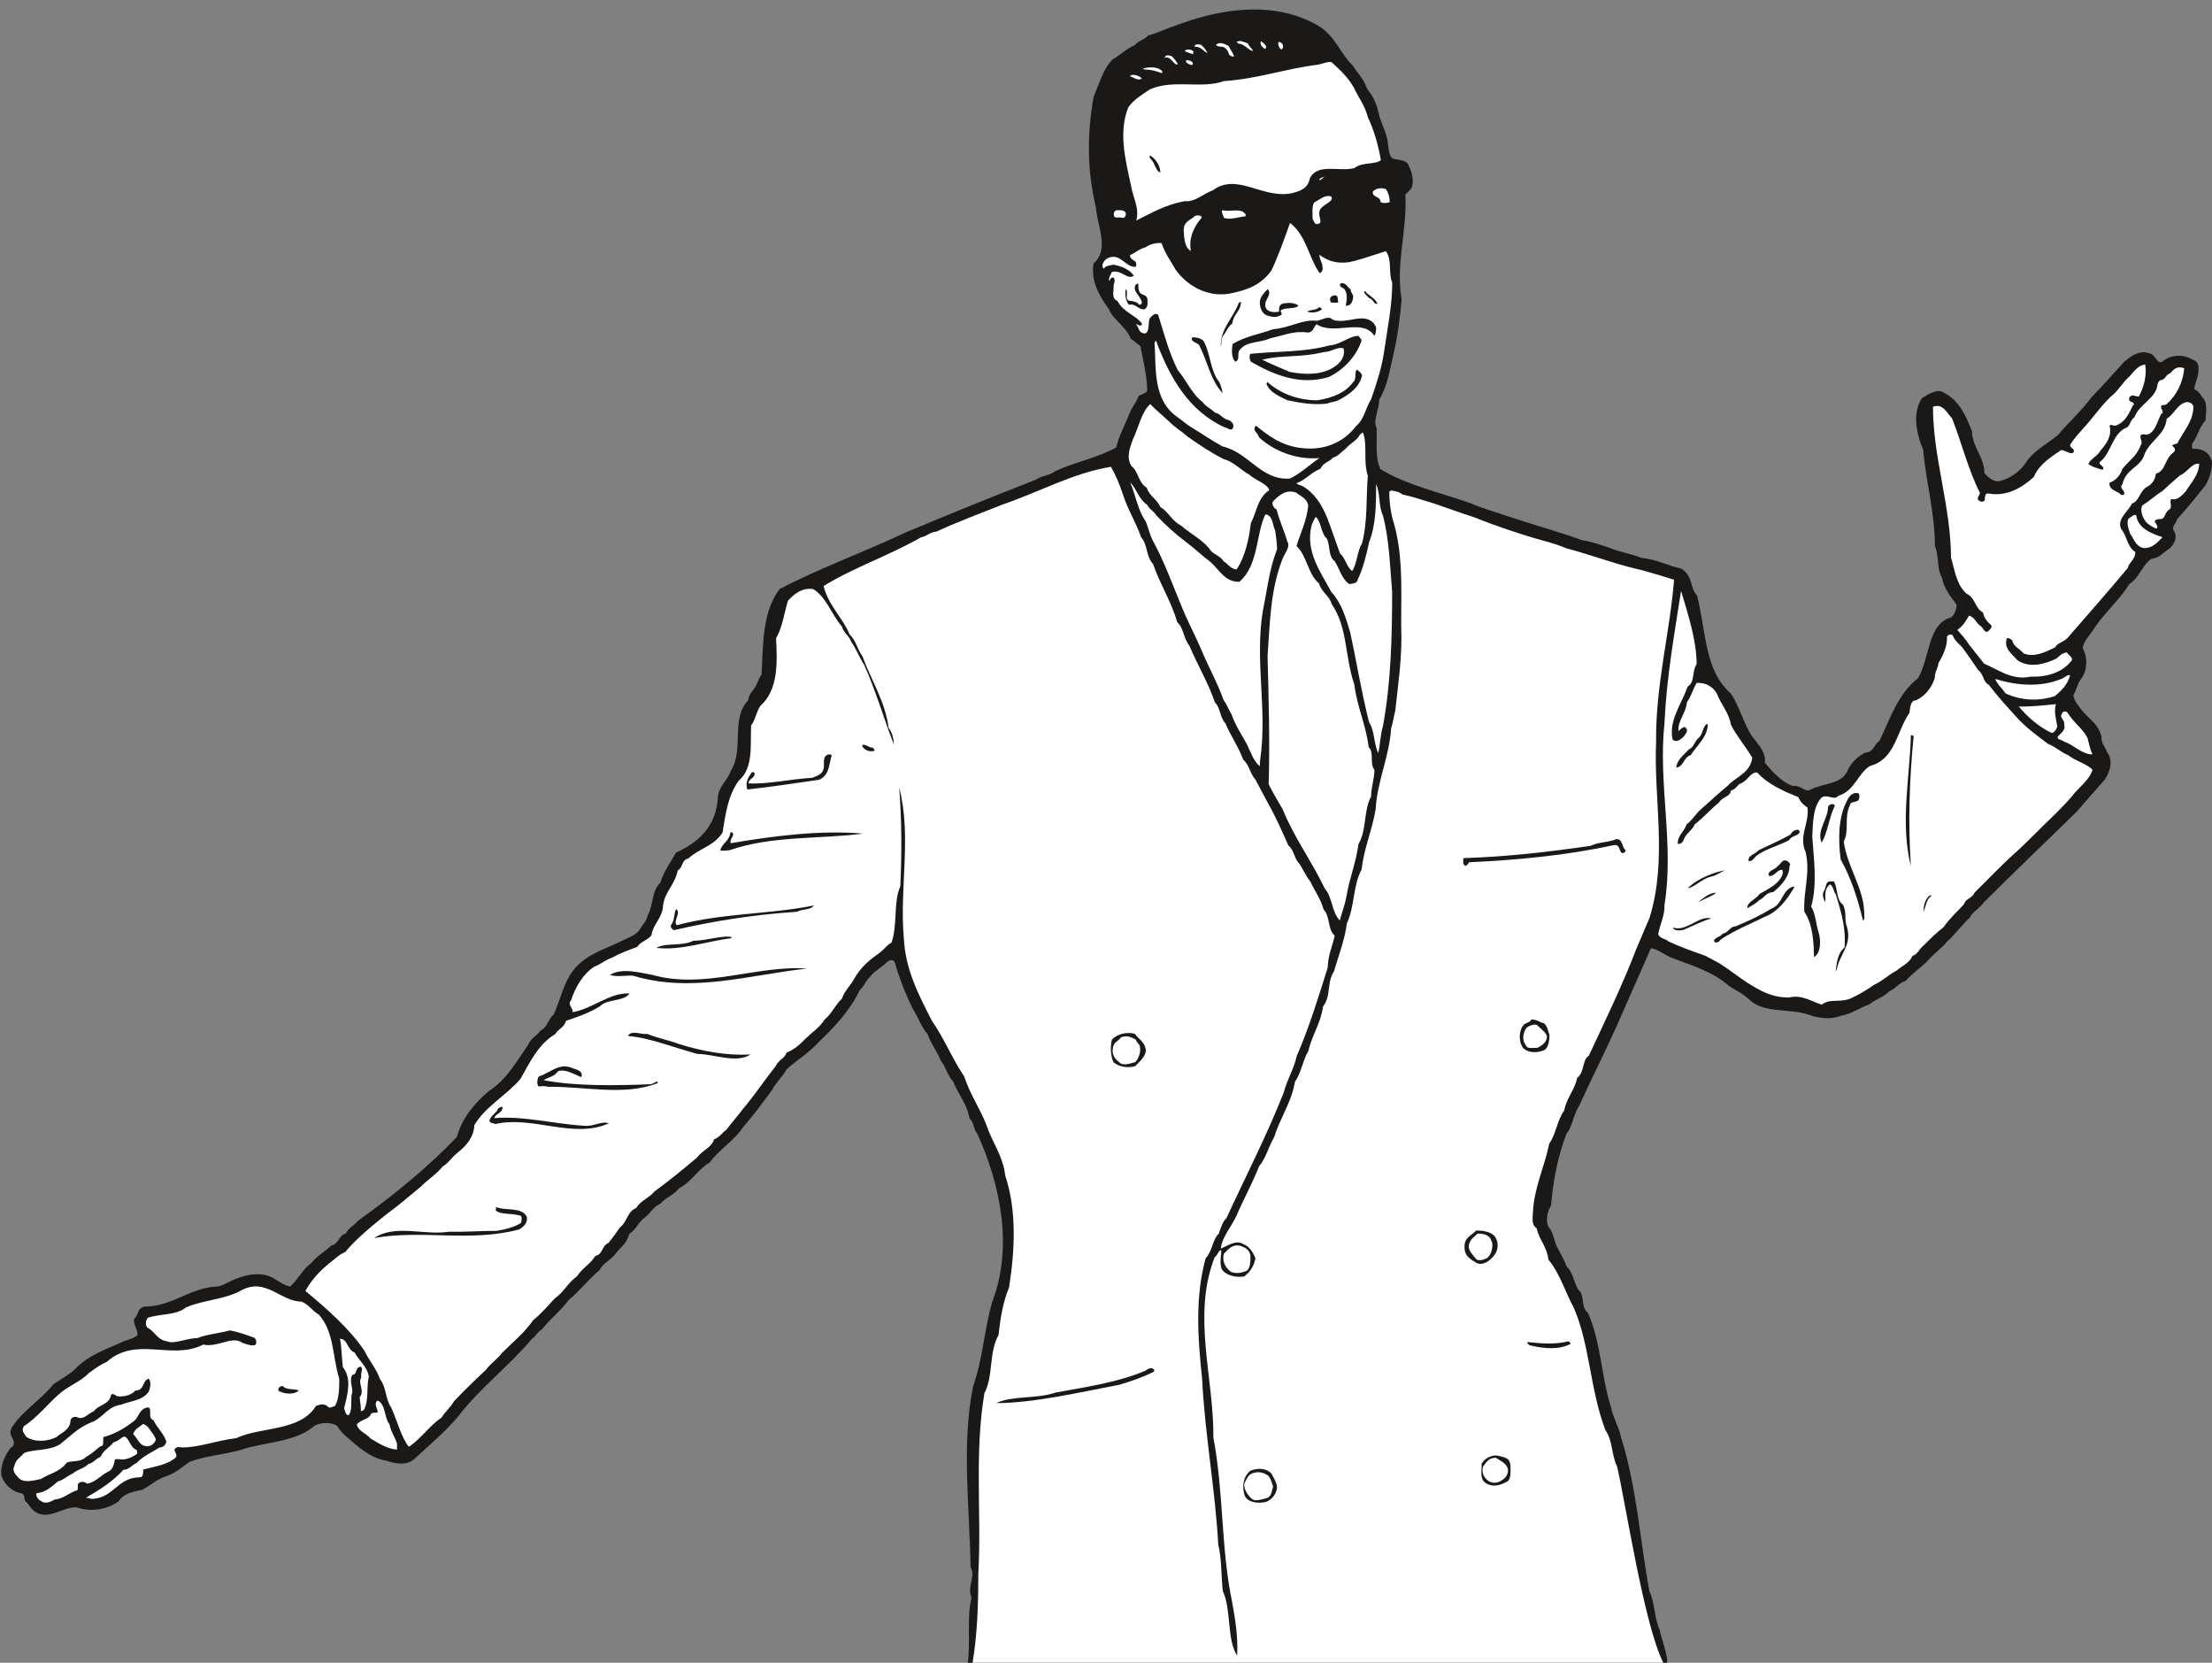 <svg xmlns="http://www.w3.org/2000/svg" xml:space="preserve" width="767.131" height="576.491" fill-rule="evenodd" stroke-linejoin="round" stroke-width="28.222" preserveAspectRatio="xMidYMid" version="1.2" viewBox="0 0 20297 15253"><rect x="0" y="0" width="20297" height="15253" fill="#808080" stroke="none"/><defs class="ClipPathGroup"><clipPath id="a" clipPathUnits="userSpaceOnUse"><path d="M0 0h20297v15253H0z"/></clipPath></defs><g class="SlideGroup"><g class="Slide" clip-path="url(#a)"><g class="Page"><g class="com.sun.star.drawing.ClosedBezierShape"><path fill="none" d="M10 87h20288v15167H10z" class="BoundingBox"/><path fill="#1B1918" d="M8880 15253c26-168-10-417 33-589 0-23-7-31-10-46-12-92 46-160 3-244-10-559-84-1130 23-1656 91-259 99-511 177-780 191-500 74-1072-139-1539-38-43-28-107-71-137-21-135-102-219-150-341-54-58-69-139-112-188-38-94-91-155-122-246-58-64-91-165-132-224-71-144-127-287-168-429-10-40-48-25-66-15-58 58-132 94-165 145-40 35-53 89-91 117-94 193-234 342-376 477-94 104-206 168-297 252-36 68-97 119-130 185-86 117-173 236-267 343-78 122-233 218-307 325-109 64-165 175-284 239-49 66-122 81-168 139-63 28-86 77-140 125-66 43-86 119-147 152-23 94-86 127-132 191-53 61-117 86-140 142-94 74-190 201-284 274-69 97-174 176-245 270-43 22-56 66-89 83-216 257-480 453-683 719-115 137-259 257-391 379-69 71-176 53-260 25-109-18-203-79-276-140-69-61-140-109-181-182-66-39-155-28-208 0-170 154-465 147-681 223-157 43-320 53-467 109-69 51-125 99-208 130-92 28-145 84-221 124-97 23-173 33-219 107-101 74-256 102-383 56-125-10-252 117-374 46-56-33-61-74-99-102-18-28 0-53-28-71-96-15-170-87-193-170-11-102 46-193 84-249 46-21 33-64 15-94-23-33-15-74-2-94 94-150 264-249 381-396 68-46 139-84 193-133 129-139 300-190 460-264 45-15 81-23 119-53 2-58-43-97-31-152 44-31 23-92 92-110 262 0 419-177 678-185 74-20 119-56 180-76 107-41 226-54 323-3 53 33 124 79 160 79 74-69 119-165 191-213 50-66 124-102 180-160 74-16 74-97 137-112 28-56 81-76 112-117 322-231 630-480 909-770 43-170 165-312 287-416 168-107 259-275 366-429 25-61 74-77 114-130 64-31 66-102 120-147 62-135 87-277 171-394 117-158 294-203 444-277 79-41 150-56 186-127 23-38 50-58 61-109 56-104 35-224 116-302 36-112 97-191 145-277 224-102 371-253 384-512 10-99 94-157 117-236 127-193-3-480 162-650 5-69 61-99 74-142 20-34 28-72 48-92 15-267 3-571 165-785 361-190 765-335 1153-518 394-165 798-330 1197-485 53-38 129-38 183-81 193-87 386-120 556-216 28-117 84-211 117-300 23-66 71-114 86-168 25-22 69-22 81-53 0-135-38-277-61-406-33-26-56-49-89-69-48-119-157-168-203-274-86-122-165-254-139-417 149-129 35-333 22-515-83-341-81-674-22-1011 53-125 88-259 175-346 76-43 119-94 200-129 44-49 94-51 127-92 84-18 150-58 229-81 427-167 930-243 1334-5 157 96 203 261 312 361 48 78 107 129 130 210 53 69 83 122 106 216 15 79 54 150 71 211 28 71 11 168 56 216 61 20 135 10 155 74 28 58 48 142 23 198-23 38-71 58-56 81 13 325-91 620-35 942-16 181-36 333-77 511-33 147-55 287-129 409 0 96-61 188-23 259v46c3 109-13 241 36 332 236 145 551 216 820 310 109 49 213 76 317 112 249 84 493 150 712 229 94 15 175 45 246 68 99 43 206 56 297 94 140 13 245 74 362 97 117 66 79 175 150 249 86 340 66 685 310 899 83 124 119 282 195 393 59 77 127 145 117 242 74 86 150 175 257 213 73-10 111 59 157 36 119-66 302-46 351-191 35-68 101-127 160-152 73 0 81-84 127-107 101-213 172-434 353-574 106-178 86-465 274-549 58-7 81-83 79-127-54-76-115-147-132-243-54-99-23-191-66-295 0-307-84-594-107-881-69-163-97-343-13-473 56-38 150-94 203-51 143 71 204 219 257 351 3 152 114 234 114 386 36 41 79 76 130 76 112-25 200-96 249-170 73-114 200-173 297-257 104-121 213-218 307-345 97-97 196-213 295-320 68-61 147-114 229-84 68 8 68 94 121 81 72-63 168-71 247-40 40 23 73 23 86 66 20 84-35 178-35 223 43 21 55 44 73 74 56 46 31 150 31 211-59 63-71 145-122 213-5 15-5 54 5 48 79-2 145 28 165 94 10 13 10 23 10 23 3 74-20 148-56 214-84 109-178 221-264 317-10 43-48 59-33 99 43 66 8 127-35 168-59 35-87 86-168 96-86 59-107 171-201 229-81 135-218 256-312 391-43 74-104 122-117 198 48 89 43 203-10 277-41 48-46 112-76 155 10 64 53 97 73 132 74 94 158 127 186 252-5 58 38 96 51 139 63 87 22 183-21 252-84 96-180 203-261 297-285 278-595 575-851 831-41 59-104 84-127 138-74 68-143 162-206 218-56 66-114 104-173 170-71 74-145 120-208 191-69 23-92 73-152 96-51 56-130 74-181 120-94 33-167 89-259 104-94 38-203 25-297-8-180-63-417-7-556-147-71-66-137-81-204-140-134-109-297-160-477-228-76-23-153-94-214-94-107 249-216 490-320 729-112 246-229 477-336 713-56 84-61 191-117 257-83 216-124 444-142 660-38 59-53 150-18 203 41 46 46 130 77 183 30 61 66 120 83 171 72 68 66 180 130 238 33 71 8 145 66 188 124 280 122 592 213 869 18 94 74 183 92 277 142 447 175 950 259 1407 56 127 43 246 95 356 10 66 84 259 66 302H8880Z"/></g><g class="com.sun.star.drawing.ClosedBezierShape"><path fill="none" d="M2802 4281h12560v10973H2802z" class="BoundingBox"/><path fill="#FFF" d="M8924 15253h6338c-178-356-343-1453-424-1801-53-107-38-234-107-333-142-373-142-780-289-1120-84-155-127-315-234-444-13-120-89-188-107-287-53-34-35-97-35-153 13-226 107-414 150-625 63-89 73-218 137-302 23-122 94-183 119-300 71-56 43-163 107-204 150-322 307-643 434-975 43-104 82-191 122-287 168-536 38-1090 61-1618-5-521 127-1001 165-1486-122-36-249-79-365-104-206-51-417-130-620-183-74-31-148-54-214-71-203-56-452-140-632-214-135-43-244-84-371-127-96-28-175-58-282-81-25-8-28-18-48-25-28-5-66-23-81-3 0 107 17 216 45 300 94 343 56 701 66 1044 0 226-33 452-56 665-17 61-17 99-38 160-17 267-129 488-142 744-35 204-107 356-129 552-82 155-61 335-135 495-20 155-79 302-119 442-67 96-24 226-100 320-21 157-102 264-135 409-53 91-69 212-122 280-33 196-140 338-190 508-56 94-74 191-140 270-64 162-140 297-203 444-49 112-135 198-148 310 54-18 135-84 206-41 61 26 89 74 112 132-18 82-51 122-102 165-81 13-173-10-208-68-23-64 0-130-5-173-26 0-33 53-59 64-210 536-7 1107-12 1656 96 510 68 1013 172 1509 33 177 54 330 46 490-96-143-51-419-132-592-15-147-10-300-41-424-30-524-124-1019-149-1529-41-381-64-745 33-1100 61-61 63-173 119-224 23-56 33-109 71-142 180-391 366-749 526-1153 33-125 94-216 119-334 115-264 201-546 285-813 2-114 46-203 64-294-67-54-39-176-102-239-26-97-82-170-120-254-45-56-68-117-104-168-46-45-46-124-99-165-58-129-112-256-183-381-40-73-76-142-119-223-51-56-54-132-112-183-48-127-119-224-163-333-53-56-48-150-96-190-69-199-160-343-236-524-54-66-51-162-110-213-58-198-157-345-223-536-64-66-51-183-109-244-51-145-122-251-168-396-33-97-63-170-109-251-351 58-650 228-991 345-213 84-409 157-609 249-61 5-97 48-143 53-287 165-629 282-894 447 46 183 181 297 239 445 61 56 71 139 117 198 84 228 208 411 241 658 36 45 46 106 49 155-92-237-166-493-275-737-43-61-73-150-117-206-17-56-73-86-86-142-96-112-145-274-264-343-107-18-188 59-231 107-36 119-49 239-109 345 12 226 20 473-143 618-40 58-51 142-86 180-8 185 23 391-114 508-97 134-120 300-148 475-73 122-223 150-315 239-63 12-43 76-96 109-31 145-132 203-137 348-18 101-92 152-104 246-37 48-98 56-131 107-86 33-158 58-231 99-66 23-104 61-165 84-104 68-173 190-211 307-38 46 23 69 13 109 185-30 335-180 523-172-48 76-206 48-272 119-99 61-211 99-310 132-18 64-73 74-99 122-155 91-234 262-320 412-135 155-320 252-422 422-5 117-83 198-152 252-56 43-89 101-137 127-59 73-142 124-203 187-107 87-204 173-310 249-137 110-280 226-384 351-58 23-96 66-145 102-101 83-165 157-220 254 195 162 408 348 543 551 46 96 109 162 142 259 59 73 49 185 102 259 56 119 89 267 162 361 117-77 186-191 300-267 33-56 84-94 114-150 89-94 204-206 295-290 43-61 104-96 147-155 110-109 206-185 285-299 71-56 152-150 196-198 88-61 121-145 205-204 54-81 125-114 170-188 72-15 56-93 120-119 38-46 71-94 104-140 74-61 66-147 150-180 43-71 125-96 168-152 140-102 282-219 389-310 51-69 135-92 158-168 55-23 76-63 111-86 54-71 107-130 150-188 114-135 198-264 305-399 25-57 84-70 99-123 76-30 127-79 173-127 63-61 132-104 175-175 66-53 99-135 160-193 28-79 81-120 119-193 59-99 132-160 216-219 56-40 71-76 120-101 58-165 15-366 81-518 15-310 13-610-10-905 117 450 0 917 43 1390 15 287 142 523 257 749 116 168 185 345 297 512 56 170 142 287 203 444 56 165 152 282 173 465 106 317 89 683 35 1024-56 139-79 274-96 436-92 165-46 374-130 534-94 559-25 1110-56 1656 0 251-7 549-53 818Z"/></g><g class="com.sun.star.drawing.ClosedBezierShape"><path fill="none" d="M19647 4254h533v598h-533z" class="BoundingBox"/><path fill="#FFF" d="M20179 4254c0 99-74 174-122 252-47 51-80 84-133 72-23 22 18 76-23 99-38 22-33 84-74 84-33 0-54 8-56 23 11 23 36 43 18 66-34-10-69-35-92-56-38-40-65-122-38-158 68-43 125-97 184-132 58-56 106-94 157-141 77-33 108-116 179-109Z"/></g><g class="com.sun.star.drawing.ClosedBezierShape"><path fill="none" d="M17737 3343h2391v2874h-2391z" class="BoundingBox"/><path fill="#FFF" d="M20126 3731c0 135-94 229-147 336-21 11-61 11-41 28 20 16 28 38 5 56-78 51-73 175-160 193-10 61-35 99-91 127-59 41-66 130-130 148-36 78-138 139-100 231 59 73 56 167 131 213 2 71-61 97-67 145-181 218-389 453-554 643-38 41-94 46-114 87-89 43-191 96-290 56-35-46-89-56-104-120-13-10-28-23-48-20-38 94 58 155 96 203 112 76 257 33 356-15 38-33 51-48 94-58 15 20 51 38 51 71-89 117-232 157-381 152-171 38-301-68-426-119-53-66-91-117-139-176-36-58-74-94-107-134 51-33 84-89 107-130 58 13 61 69 111 97 18 18 34 56 56 51 26-16 51-49 36-61-36-33-64-64-74-117-71-31-71-138-150-171-96-84-111-224-144-333 0-462-167-927-165-1383 94-33 127 59 175 107 89 227 150 476 256 684-5 23-38 56-7 71 25 21 51 0 51-5 2-33 2-66 35-61 171 31 313-58 415-152 48-117 165-188 252-247 45 5 81 44 111 23 21-38-30-33-30-71 63-97 142-166 216-263 51-63 96-119 155-177 68-49 109-132 178-191 41-46 74-96 140-106 18 106-15 213-58 294-41 0-54-20-76-2-18 5-18 43 0 48 20 5 45 23 20 38-38 79-70 152-156 183-25 5-56-20-56 5 23 94-36 169-84 224-30 54-89 74-112 122 28 26 97 46 130 54 36-28-53-49-20-74 106-86 109-265 249-316 29-28 29-68 64-91 43-122 206-176 213-308 11-23 21-35 31-33 46-7 41-51 86-63 28-36 64-71 127-46-10 130-71 249-160 328-17 18-51 0-53 25 0 28 36 46 0 69-38 76-53 167-130 188-20-5-38-5-53 0-20 28 23 63-5 100-36 99-107 137-166 213-23 66-64 109-119 127-6 76 86 76 106 112h26c22-43-51-59-13-97 33-150 166-150 204-279 56-131 186-171 203-324 69-38 97-139 186-152 38 0 58 28 58 43Z"/></g><g class="com.sun.star.drawing.ClosedBezierShape"><path fill="none" d="M19522 4723h322v306h-322z" class="BoundingBox"/><path fill="#FFF" d="M19843 4928c-39 38-92 107-177 99-73-18-84-84-119-129-18-50-37-108-15-141 28-15 50-47 71-28 12 119 148 169 240 199Z"/></g><g class="com.sun.star.drawing.ClosedBezierShape"><path fill="none" d="M18880 6525h323v396h-323z" class="BoundingBox"/><path fill="#FFF" d="M19201 6920c-97 3-172-89-263-117-20-21-60-13-58-44 25-30 78-61 61-109 7-52-46-64-23-97 5-32 40-32 53-16 58 95 143 149 184 233 13 50 23 105 46 150Z"/></g><g class="com.sun.star.drawing.ClosedBezierShape"><path fill="none" d="M15214 5419h3988v3798h-3988z" class="BoundingBox"/><path fill="#FFF" d="M19201 7061c-33 102-122 155-188 242-51 61-107 116-155 165-130 122-262 264-384 371-132 119-238 236-355 348-23 55-84 55-97 107-63 69-134 132-188 211-66 51-132 117-183 168-43 33-56 84-101 94-31 68-87 86-148 137-73 38-134 99-204 129-66 46-129 84-198 117-99 56-208 3-284 66-97-30-183-94-298-66-157 3-266-61-383-134-86-56-175-127-249-173-51-31-94-51-140-76-124-44-231-82-335-130-28-28-81-25-96-68 20-100 60-166 58-267 91-560-60-1109 0-1670 20-428 91-814 152-1212 64 215 143 454 143 673-46 66-13 165-82 205-61 169-175 314-139 484 35 38 78-3 101-23 13-23 41-43 28-74-5-12-18-15-18-15-23 0-40 23-56 36-10-94 69-163 77-264 40-56 53-116 89-177 88-7 155 41 185 97 43 108 112 176 130 288 58 109 129 190 195 300-15 142-160 182-223 256-84 69-166 147-249 219-49 43-82 104-130 137-25 73-84 101-81 180 23 0 43-10 53-35 18-61 84-92 102-145 79-59 150-143 221-198 35-59 104-51 112-112 53-15 58-56 91-66 61-23 94-109 150-99 101 109 241 170 378 226 21 51 46 68 84 96 15 153-84 259-18 407 46 193-23 365-12 547 81 119 86 287 89 416 66-35 63-157 43-223-26-76-26-170-69-239 59-214 23-440 10-644 8-124 3-271 87-358 56-33 116 33 152-15 150-43 180-208 292-274 232-61 242-318 362-488 2-43 13-119 56-112 91-43 147-120 175-206 0-59 33-97 33-135 46-79 84-160 79-244 17-25 40-25 53-13 20 56 66 82 92 117 53 71 99 140 142 203 51 36 45 110 96 133 82 107 170 204 247 288 91 104 193 175 299 256 74 28 112 74 183 102 71 56 165 76 224 134Z"/></g><g class="com.sun.star.drawing.ClosedBezierShape"><path fill="none" d="M18308 6193h688v226h-688z" class="BoundingBox"/><path fill="#FFF" d="M18995 6195c-23 85-76 136-139 190-154 51-309 41-452-23-38-54-76-82-96-134 170 54 402 85 606 0 25-8 61-45 81-33Z"/></g><g class="com.sun.star.drawing.ClosedBezierShape"><path fill="none" d="M18524 6459h355v266h-355z" class="BoundingBox"/><path fill="#FFF" d="M18878 6663c-11 30-21 53-51 61-117-54-225-149-303-243 99 3 234-10 341-22-20 73 0 129 13 204Z"/></g><g class="com.sun.star.drawing.ClosedBezierShape"><path fill="none" d="M17650 8212h73v152h-73z" class="BoundingBox"/><path fill="#1B1918" d="M17722 8219c-45 25-50 97-72 144 0-47 10-105 49-142 12-11 15-11 23-2Z"/></g><g class="com.sun.star.drawing.ClosedBezierShape"><path fill="none" d="M17486 6744h75v1201h-75z" class="BoundingBox"/><path fill="#1B1918" d="M17559 6759c-39 394-52 783-25 1185-100-392-10-811 0-1200 10 0 28 2 25 15Z"/></g><g class="com.sun.star.drawing.ClosedBezierShape"><path fill="none" d="M16876 7275h233v1173h-233z" class="BoundingBox"/><path fill="#1B1918" d="M17106 8374c-3 23 10 53-11 73-45-190-110-397-205-562-24-178-22-377 49-522 18-38 33-73 79-88h32c20 15 10 60 0 68-32 20-72 10-75 43-57 117-3 227-57 334 29 226 185 429 188 654Z"/></g><g class="com.sun.star.drawing.ClosedBezierShape"><path fill="none" d="M16727 8085h234v828h-234z" class="BoundingBox"/><path fill="#1B1918" d="M16948 8505c48 165-70 252-93 384-10 15-12 23-12 23 12-76 15-165 82-219 15-178-29-320-80-489-23-23-18-71-53-92-57 46-42 110-42 166-15-23-34-69-15-102 23-31 13-91 59-91h33c39 63 18 167 85 216 36 74 8 132 36 204Z"/></g><g class="com.sun.star.drawing.ClosedBezierShape"><path fill="none" d="M16702 7376h135v355h-135z" class="BoundingBox"/><path fill="#1B1918" d="M16834 7396c-52 107-62 237-119 334-48-114 59-214 59-331 18-32 70-27 60-3Z"/></g><g class="com.sun.star.drawing.ClosedBezierShape"><path fill="none" d="M16043 7612h472v288h-472z" class="BoundingBox"/><path fill="#1B1918" d="M16514 7632c-15 40-73 30-96 74-90 49-204 77-289 136-33 20-51 71-86 53 0-53 63-58 96-97 98-46 194-89 289-141 15-25 33-45 69-45 12 2 17 20 17 20Z"/></g><g class="com.sun.star.drawing.ClosedBezierShape"><path fill="none" d="M15728 8133h739v514h-739z" class="BoundingBox"/><path fill="#1B1918" d="M16466 8135c-63 109-145 224-268 273-149 73-295 132-412 213-15 28-48 31-58 15 0-38 58-38 78-71 59-10 61-63 121-68 122-51 226-99 325-161 107-38 95-168 201-203 11 0 13 2 13 2Z"/></g><g class="com.sun.star.drawing.ClosedBezierShape"><path fill="none" d="M16034 7892h393v440h-393z" class="BoundingBox"/><path fill="#1B1918" d="M16420 7944c0 99-76 181-148 239-74 5-79 54-130 74-36 38-72 51-107 74-12-51 81-84 110-130 91-53 178-92 212-181 2-28 2-41-10-41-42 0-70 71-118 54-13-49 63-54 81-87 34-20 44-73 92-46 16 13 33 26 18 44Z"/></g><g class="com.sun.star.drawing.ClosedBezierShape"><path fill="none" d="M15486 7983h350v168h-350z" class="BoundingBox"/><path fill="#1B1918" d="M15835 7983c-43 12-81 48-133 58-94 23-140 92-216 108 92-95 260-154 349-166Z"/></g><g class="com.sun.star.drawing.ClosedBezierShape"><path fill="none" d="M15578 8190h170v88h-170z" class="BoundingBox"/><path fill="#1B1918" d="M15747 8191c-38 30-105 52-142 74-12 3-27 11-27 11 49-31 102-89 169-85Z"/></g><g class="com.sun.star.drawing.ClosedBezierShape"><path fill="none" d="M15352 8421h353v116h-353z" class="BoundingBox"/><path fill="#1B1918" d="M15704 8425c-76 20-153 61-232 94-34 23-118 23-120-10 125 41 234-114 352-84Z"/></g><g class="com.sun.star.drawing.ClosedBezierShape"><path fill="none" d="M15380 6640h292v401h-292z" class="BoundingBox"/><path fill="#1B1918" d="M15671 6650c-8 117-103 191-158 278-65 16-65 112-133 112 12-73 63-107 117-166 49-20 49-73 89-104 42-37 34-100 77-130 3 5 8 10 8 10Z"/></g><g class="com.sun.star.drawing.ClosedBezierShape"><path fill="none" d="M13426 7697h1491v248h-1491z" class="BoundingBox"/><path fill="#1B1918" d="M14915 7797c5 18-13 29-33 29-30-29-15-75-68-75-445 98-896 138-1335 159-8 15-13 23-30 33-30-8-23-48-21-71 394-13 771-55 1167-113 81-38 158-28 234-61 63-7 53 79 86 99Z"/></g><g class="com.sun.star.drawing.ClosedBezierShape"><path fill="none" d="M14014 12303h400v66h-400z" class="BoundingBox"/><path fill="#1B1918" d="M14413 12327c-107 58-250 45-378 13-17-13-27-24-17-29 125 14 252 24 375-7 15 10 20 23 20 23Z"/></g><g class="com.sun.star.drawing.ClosedBezierShape"><path fill="none" d="M13945 9352h274v301h-274z" class="BoundingBox"/><path fill="#1B1918" d="M14218 9495c0 35-7 118-48 138-72 30-151 25-195-20-45-65-34-159 0-206 25-28 70-28 75-55 58 0 76 27 120 35 31 33 36 77 48 108Z"/></g><g class="com.sun.star.drawing.ClosedBezierShape"><path fill="none" d="M13977 9399h219v216h-219z" class="BoundingBox"/><path fill="#FFF" d="M14195 9505c0 57-49 87-87 107-47 0-95 10-105-20-42-53-27-120 5-166 28-18 80-40 100-18 38 36 71 56 87 97Z"/></g><g class="com.sun.star.drawing.ClosedBezierShape"><path fill="none" d="M13592 13352h270v278h-270z" class="BoundingBox"/><path fill="#1B1918" d="M13860 13448c0 43 7 120-28 141-60 35-128 55-188 22-70-33-48-117-48-186 33-54 103-84 156-70 59 16 92 18 105 70 3 15 3 23 3 23Z"/></g><g class="com.sun.star.drawing.ClosedBezierShape"><path fill="none" d="M13603 13373h236v231h-236z" class="BoundingBox"/><path fill="#FFF" d="M13835 13470c10 46-15 85-53 108-43 30-85 30-120 10-54-36-65-85-56-131 35-49 58-86 120-84 43 28 94 50 109 97Z"/></g><g class="com.sun.star.drawing.ClosedBezierShape"><path fill="none" d="M13438 11288h306v307h-306z" class="BoundingBox"/><path fill="#1B1918" d="M13739 11394c15 70-21 123-66 161-40 36-98 54-136 23-47-28-99-61-98-129-9-98 64-113 106-161 73 0 166 15 186 83 8 13 8 23 8 23Z"/></g><g class="com.sun.star.drawing.ClosedBezierShape"><path fill="none" d="M13476 11316h219v246h-219z" class="BoundingBox"/><path fill="#FFF" d="M13693 11407c5 46-13 110-51 136-35 17-80 25-97 7-33-43-78-82-66-133 15-57 53-72 78-100 62-4 118 18 128 67 8 10 8 23 8 23Z"/></g><g class="com.sun.star.drawing.ClosedBezierShape"><path fill="none" d="M10275 1556h2588v1071h-2588z" class="BoundingBox"/><path fill="#1B1918" d="M12861 1641c7 71-97 76-87 140 84 155 41 321-28 437-203 84-459 174-640 44-56-36-56-112-109-148-36-35-56-91-94-119-10-33-43-26-66-23-76 18-84 97-107 163-35 160-86 333-217 407-129 86-289 94-444 74-186-64-259-229-333-390-10-51-66-63-91-71-51 30-102 18-135 48-66 5-89 36-140 51-28 15-55 41-86 28-12-13-12-46 0-64 287-236 688-363 1100-410 334 70 593 13 844-147 193-66 412-141 610-84 5 23 10 56 23 64Z"/></g><g class="com.sun.star.drawing.ClosedBezierShape"><path fill="none" d="M10116 2045h2661v2348h-2661z" class="BoundingBox"/><path fill="#FFF" d="M12775 2593c0 208-44 417-74 629-23 157-71 299-119 439-54 84-61 183-140 249-112 147-287 223-488 201-190-16-320-117-429-206-43 43 23 68 25 104 140 132 353 211 557 193-87 58-165 135-270 188-266 20-376-239-620-295-97-53-196-122-277-170-56-33-84-63-132-96-234-158-198-455-214-682 3-13 13-23 13-23 124 336 300 646 630 796 33 5 46 31 71 15 28-38-10-73-35-81-59-15-72-58-125-69-38-40-84-53-112-96-99-74-155-208-228-292-84-165-127-339-181-509-33-28-66 23-78 33-16 46 0 119-38 137-67 5-61-64-89-84 20-2 43 31 58-2-58-84-173-105-226-211-61-23-31-92-36-148 13-33 13-45 0-68-25 0-28 13-38 33-15-23 13-59 23-84 92-20 140 76 201 36-36-56-109-87-186-102-48 10-73 10-91 38-32-38 13-89 43-101 114-44 155 86 247 83 15-5 10-38 0-50-26-13-49-31-49-56 54-26 87-59 145-74 38-30 107-43 145-38 35 102 89 170 129 244 117 160 298 249 486 221 178-33 298-84 392-211 66-140 119-290 172-439 150 116 168 309 270 459 20 0 35-30 28-53 0-46-31-74-28-114 94 73 208 91 335 53 91-25 185-58 274-86 61 81 21 203 59 289Z"/></g><g class="com.sun.star.drawing.ClosedBezierShape"><path fill="none" d="M12021 4442h755v2468h-755z" class="BoundingBox"/><path fill="#FFF" d="M12774 5424c0 413-10 832-84 1236-25 84-25 170-43 249-43-84-31-203-84-282-74-292-112-541-174-828-43-141-81-270-172-367-102-190-243-376-181-617 13-33 21-48 36-74 53 41 48 155 104 201 33 76 10 160 71 206 46 73 66 167 135 210 39-7 72-7 77-43 51-109 79-226 104-343 64-157 64-360 64-530 40 83 20 198 63 287 61 241 64 477 84 695Z"/></g><g class="com.sun.star.drawing.ClosedBezierShape"><path fill="none" d="M12596 1727h157v137h-157z" class="BoundingBox"/><path fill="#FFF" d="M12751 1855c-15 7-63 12-82 0-5-62-73-36-73-95 30-42 94-35 120-26 25 33 38 88 35 121Z"/></g><g class="com.sun.star.drawing.ClosedBezierShape"><path fill="none" d="M10306 568h2367v1457h-2367z" class="BoundingBox"/><path fill="#FFF" d="M12671 1469c-51 43-170 15-244 73-139 36-337-48-407 92-20 91-76 114-160 137-272 61-506-193-732-25-94 35-165 109-252 99-183 30-325 117-450 178 33-112-33-219-48-320-53-244-116-492-25-718 51-73 127-117 198-165 218-96 473-2 679-76 307-20 577-117 860-150 55-13 111-34 129-23 84 76 150 140 203 231 46 99 102 165 130 275 56 117 94 252 119 392Z"/></g><g class="com.sun.star.drawing.ClosedBezierShape"><path fill="none" d="M12518 2669h124v120h-124z" class="BoundingBox"/><path fill="#1B1918" d="M12640 2786c-36 10-36-42-78-52-12-15-65-57-35-64 23 39 90 61 113 116Z"/></g><g class="com.sun.star.drawing.ClosedBezierShape"><path fill="none" d="M11304 2915h1324v405h-1324z" class="BoundingBox"/><path fill="#1B1918" d="M12627 3007c0 23 0 51-16 74-106-167-373 0-530-107-31 30-31 79-84 76-131-18-227 31-334 51-107 47-221 26-287 108-30 38 8 91-41 109-37-36-34-109-25-163 127-74 259-92 371-135 150-10 272-94 402-77 59-10 107-52 145-10 132 46 282-72 378 33 5 13 21 28 21 41Z"/></g><g class="com.sun.star.drawing.ClosedBezierShape"><path fill="none" d="M11631 4509h982v3936h-982z" class="BoundingBox"/><path fill="#FFF" d="M12612 7062c0 79-31 160-31 244-71 129-38 307-116 437-23 177-82 307-110 480-17 89-40 137-61 221-76-79-66-211-139-295-121-254-276-457-385-724-46-81-89-150-129-231 12-404 0-786-10-1177 22-307 25-594 132-876 20-64 83-122 48-176-28-101-71-185-97-292-28-10-48-56-33-73 56-61 130-116 216-79 43 36 89 46 107 112-8 134-84 289-107 376 99 94 102 256 206 343 24 83 97 114 115 187 150 216 120 481 209 740 25 204 106 366 132 575 53 48 5 150 53 208Z"/></g><g class="com.sun.star.drawing.ClosedBezierShape"><path fill="none" d="M11897 3967h655v1272h-655z" class="BoundingBox"/><path fill="#FFF" d="M12551 4364c-17 203 0 416-53 620-46 74-46 191-91 254-52-38-62-121-111-160-43-116-78-224-117-326-53-129-120-231-229-294-23-10-43-10-53-26 83-28 129-96 219-132 25-57 86-64 112-100 56-18 78-53 119-84 47-53 105-76 131-129 12-8 20-18 28-20 45 119 0 261 45 397Z"/></g><g class="com.sun.star.drawing.ClosedBezierShape"><path fill="none" d="M11466 3081h1028v408h-1028z" class="BoundingBox"/><path fill="#1B1918" d="M12490 3134c-48 137-160 257-294 323-266 84-509-20-715-137-19-20-17-64-8-74 244-26 493-13 723-77 101-5 185-88 269-88 13 20 35 33 25 53Z"/></g><g class="com.sun.star.drawing.ClosedBezierShape"><path fill="none" d="M11621 3391h878v318h-878z" class="BoundingBox"/><path fill="#1B1918" d="M12498 3444c-23 108-114 171-203 220-41 26-84 21-115 38-130 16-252-7-366-30-77-36-168-77-193-151 7-13 7-18 7-18 125 112 290 169 461 169 142-23 259-72 325-164 41-33 8-95 38-117 8 10 38 22 46 53Z"/></g><g class="com.sun.star.drawing.ClosedBezierShape"><path fill="none" d="M12296 2598h123v209h-123z" class="BoundingBox"/><path fill="#1B1918" d="M12417 2721c-2 28-13 74-47 81-10 3-22 3-22 3 10-46 22-118-18-159-22-12-36-12-34-43 52-24 74 43 96 48 2 36 23 44 25 70Z"/></g><g class="com.sun.star.drawing.ClosedBezierShape"><path fill="none" d="M11582 3192h752v239h-752z" class="BoundingBox"/><path fill="#FFF" d="M12329 3197c15 64-20 120-68 156-120 92-285 85-426 59-88-38-172-72-253-112 177-46 360-18 562-70 74 0 129-55 185-33Z"/></g><g class="com.sun.star.drawing.ClosedBezierShape"><path fill="none" d="M12204 2709h77v70h-77z" class="BoundingBox"/><path fill="#1B1918" d="M12276 2754c18 39-39 16-59 23-17-15-17-44 0-57 31-20 54-11 57 11 2 12 2 23 2 23Z"/></g><g class="com.sun.star.drawing.ClosedBezierShape"><path fill="none" d="M12043 1798h180v259h-180z" class="BoundingBox"/><path fill="#FFF" d="M12218 1831c-28 43-108 56-113 121-3 38 29 91-3 99-43 20-45-28-58-44 0-58-9-140 25-156 46-22 88-65 141-50 13 2 13 17 8 30Z"/></g><g class="com.sun.star.drawing.ClosedBezierShape"><path fill="none" d="M12106 1618h62v35h-62z" class="BoundingBox"/><path fill="#FFF" d="M12166 1618c-24 0-34 34-60 34-2-24 63-34 60-34Z"/></g><g class="com.sun.star.drawing.ClosedBezierShape"><path fill="none" d="M10098 199h2060v1964h-2060z" class="BoundingBox"/><path fill="#1B1918" d="M12157 462c-120 73-297 45-429 142-384 33-766 104-1134 129-61 44-130 51-178 105-86 7-107 96-130 147-68 235-33 430 0 656 23 43 21 92 38 120 18 127 59 261-15 342-35 16-38 49-71 59-58-84-28-180-58-252 48-10 116 18 150-22 12-26 12-49 0-66-56 0-127-18-143 20-7 13-10 23-10 23-106-297-90-645-33-966 48-79 59-176 119-211 79-87 216-135 287-221 102-69 249-92 343-153 105-23 201-53 288-71 310-90 674-35 912 132 28 28 51 54 64 87Z"/></g><g class="com.sun.star.drawing.ClosedBezierShape"><path fill="none" d="M11996 2817h134v51h-134z" class="BoundingBox"/><path fill="#1B1918" d="M12127 2840c-34 27-101 34-131 17 30-19 74-6 111-40 28 21 20 10 20 23Z"/></g><g class="com.sun.star.drawing.ClosedBezierShape"><path fill="none" d="M11560 2652h356v257h-356z" class="BoundingBox"/><path fill="#1B1918" d="M11914 2805c-35 35-107 10-163 42-3 10 23 38 0 45-51 31-110 8-144-7-47-38-57-113-38-151 18-37 41-60 64-82 49 58-53 107-15 178 25 39 92 37 120 27-8-52 15-75 56-75 44-10 105 3 120 23Z"/></g><g class="com.sun.star.drawing.ClosedBezierShape"><path fill="none" d="M11729 386h46v69h-46z" class="BoundingBox"/><path fill="#FFF" d="M11773 422c0 3 0 26-13 31-23-5-33-41-31-65 20-9 42 13 44 34Z"/></g><g class="com.sun.star.drawing.ClosedBezierShape"><path fill="none" d="M10371 4427h1348v2603h-1348z" class="BoundingBox"/><path fill="#FFF" d="M11718 5039c-71 181-89 364-130 562-76 462 41 903-23 1355-5 38-5 51-5 73-56-45-84-129-119-203-51-91-107-175-140-272-30-50-46-96-74-134-60-166-139-303-201-453-64-150-130-269-188-414-79-191-147-379-241-558-41-68-59-147-84-213-71-96-92-239-142-355 60 55 73 149 157 205 20 43 58 54 79 92 86 91 180 177 277 249 83 61 139 120 222 181 86 76 132 185 266 183 178-150 153-448 239-618 71 5 66 106 89 144 10 64 18 130 18 176Z"/></g><g class="com.sun.star.drawing.ClosedBezierShape"><path fill="none" d="M11408 13473h311v313h-311z" class="BoundingBox"/><path fill="#1B1918" d="M11718 13638c-3 66-46 116-99 139-85 21-179 0-199-61-25-86-12-171 53-224 71-30 146-22 192 23 22 43 45 73 53 123Z"/></g><g class="com.sun.star.drawing.ClosedBezierShape"><path fill="none" d="M11416 13505h268v258h-268z" class="BoundingBox"/><path fill="#FFF" d="M11682 13637c-15 46-15 97-64 107-53 13-105 33-138 0-40-38-72-97-61-138 23-43 31-76 76-92 62-21 108-2 146 26 23 33 31 66 41 97Z"/></g><g class="com.sun.star.drawing.ClosedBezierShape"><path fill="none" d="M10356 3705h1293v1519h-1293z" class="BoundingBox"/><path fill="#FFF" d="M11647 4496c-109 74-112 191-170 305-15 145-56 315-130 422-54 0-92-64-120-74-33-58-99-58-132-119-71-84-180-140-257-208-86-44-114-125-191-171-31-73-97-96-125-177-78-47-78-154-139-197-53-84-13-173 12-246 54-112 79-252 160-325 54 60 122 111 182 170 51 50 111 84 157 127 120 84 214 147 333 208 96 25 158 102 235 142 53 51 167 84 185 143Z"/></g><g class="com.sun.star.drawing.ClosedBezierShape"><path fill="none" d="M11567 377h54v72h-54z" class="BoundingBox"/><path fill="#FFF" d="m11619 429-7 19c-19-2-55-36-43-70 19 12 40 26 50 51Z"/></g><g class="com.sun.star.drawing.ClosedBezierShape"><path fill="none" d="M11346 375h152v94h-152z" class="BoundingBox"/><path fill="#FFF" d="M11496 468c-45-10-79-67-130-67-10-11-20-13-20-13 25-27 73 0 105 10 10 31 50 60 45 70Z"/></g><g class="com.sun.star.drawing.ClosedBezierShape"><path fill="none" d="M11225 11425h251v255h-251z" class="BoundingBox"/><path fill="#FFF" d="M11474 11516c0 39 2 115-33 140-56 26-108 28-148 10-56-45-78-99-64-163 43-46 81-93 156-74 46 18 76 33 89 87Z"/></g><g class="com.sun.star.drawing.ClosedBezierShape"><path fill="none" d="M11212 1927h221v81h-221z" class="BoundingBox"/><path fill="#FFF" d="M11428 1984c-60 5-145 38-199 13-5-28-27-54-12-69 76 20 173-27 214 41 0 5-3 15-3 15Z"/></g><g class="com.sun.star.drawing.ClosedBezierShape"><path fill="none" d="M11200 2770h191v407h-191z" class="BoundingBox"/><path fill="#1B1918" d="M11385 2783c0 66-72 108-77 184-43 31-53 74-85 113-22 35-10 68-22 96 0-168 112-252 167-400 10-5 22-5 22-5l-5 12Z"/></g><g class="com.sun.star.drawing.ClosedBezierShape"><path fill="none" d="M11158 395h167v125h-167z" class="BoundingBox"/><path fill="#FFF" d="M11324 519c-23 0-46-7-51-34-13-33-34-51-57-56-31 0-53-6-58-18 33-32 78-8 115 10 20 41 40 62 51 98Z"/></g><g class="com.sun.star.drawing.ClosedBezierShape"><path fill="none" d="M10935 3094h284v513h-284z" class="BoundingBox"/><path fill="#1B1918" d="M11218 3606c-110-117-138-291-215-441-25-26-85-31-63-71 33 0 87 7 107 40 61 113 61 278 141 370 18 39 30 92 30 102Z"/></g><g class="com.sun.star.drawing.ClosedBezierShape"><path fill="none" d="M10960 407h121v81h-121z" class="BoundingBox"/><path fill="#FFF" d="M11080 486c-36-11-59-62-120-57 2-25 30-25 61-18 31 28 44 47 59 75Z"/></g><g class="com.sun.star.drawing.ClosedBezierShape"><path fill="none" d="M10861 1976h168v327h-168z" class="BoundingBox"/><path fill="#FFF" d="M11027 1996c-64 73-123 181-100 306-61-33-61-127-66-192 5-89 68-89 100-127 27-12 63-9 66 13Z"/></g><g class="com.sun.star.drawing.ClosedBezierShape"><path fill="none" d="M10871 454h82v44h-82z" class="BoundingBox"/><path fill="#FFF" d="m10951 476-5 21c-26-10-49-13-75-29 12-23 75-15 80 8Z"/></g><g class="com.sun.star.drawing.ClosedBezierShape"><path fill="none" d="M10884 551h63v46h-63z" class="BoundingBox"/><path fill="#FFF" d="M10945 591c-15 16-49-12-61-19v-21c20 2 67 7 61 40Z"/></g><g class="com.sun.star.drawing.ClosedBezierShape"><path fill="none" d="M10688 508h121v85h-121z" class="BoundingBox"/><path fill="#FFF" d="M10808 590c-38 16-62-82-120-59 2-36 48-21 67-14 22 29 40 42 53 73Z"/></g><g class="com.sun.star.drawing.ClosedBezierShape"><path fill="none" d="M10488 618h177v55h-177z" class="BoundingBox"/><path fill="#FFF" d="M10664 672c-46-16-93-34-161-34-5-2-15-11-15-11 45-9 130-23 176 26v19Z"/></g><g class="com.sun.star.drawing.ClosedBezierShape"><path fill="none" d="M10549 1425h100v156h-100z" class="BoundingBox"/><path fill="#1B1918" d="M10648 1579c-41 5-52-98-98-129-1-15-1-23 0-25 46 25 90 79 98 154Z"/></g><g class="com.sun.star.drawing.ClosedBezierShape"><path fill="none" d="M9140 12551h1454v322H9140z" class="BoundingBox"/><path fill="#1B1918" d="M10587 12583c-89 46-196 84-313 119-376 72-793 169-1133 169 152-71 370-36 546-97 290-53 567-92 826-201 20-21 51-25 61-21 31 21 13 21 13 31Z"/></g><g class="com.sun.star.drawing.ClosedBezierShape"><path fill="none" d="M10326 2601h206v239h-206z" class="BoundingBox"/><path fill="#1B1918" d="M10529 2744c0 25 10 73-28 94-63 2-74-54-143-43-32-41-37-101-28-141 28 15-14 95 31 105 43 3 77 13 90 36 38 0 28-33 15-51-23-47-75-83-44-133 11-10 23-10 23-10 0 35-2 86 36 99 31 10 43 21 48 44Z"/></g><g class="com.sun.star.drawing.ClosedBezierShape"><path fill="none" d="M10193 9476h322v315h-322z" class="BoundingBox"/><path fill="#1B1918" d="M10514 9632c0 63-63 110-97 148-81 23-156 0-199-35-30-62-30-154-15-208 50-56 145-73 211-53 37 53 90 72 100 148Z"/></g><g class="com.sun.star.drawing.ClosedBezierShape"><path fill="none" d="M10368 687h111v43h-111z" class="BoundingBox"/><path fill="#FFF" d="M10478 720c-33 25-83-11-110-22 22-27 92 0 110 22Z"/></g><g class="com.sun.star.drawing.ClosedBezierShape"><path fill="none" d="M10209 9506h255v259h-255z" class="BoundingBox"/><path fill="#FFF" d="M10461 9610c7 43-16 107-44 133-56 17-123 38-153-5-36-21-63-75-53-116 2-67 53-67 73-105 60-24 100 0 138 20 16 40 39 42 39 73Z"/></g><g class="com.sun.star.drawing.ClosedBezierShape"><path fill="none" d="M10220 1928h112v72h-112z" class="BoundingBox"/><path fill="#FFF" d="M10331 1969c-5 13-10 36-36 28-33-8-57 8-72-13-9-34 5-56 31-56 41 0 77 0 77 41Z"/></g><g class="com.sun.star.drawing.ClosedBezierShape"><path fill="none" d="M7910 6832h116v61h-116z" class="BoundingBox"/><path fill="#1B1918" d="M8017 6889c-35 8-74-2-100-36-2-10-7-18-7-18 35-14 53 23 97 23 10 9 28 31 10 31Z"/></g><g class="com.sun.star.drawing.ClosedBezierShape"><path fill="none" d="M6609 7633h1310v173H6609z" class="BoundingBox"/><path fill="#1B1918" d="M7918 7647c-392 52-829 16-1223 152-36 5-86 8-86 0 20-67 83-82 93-162 16-11 26 10 26 21-10 29-33 51-23 77 394-67 821-122 1213-88Z"/></g><g class="com.sun.star.drawing.ClosedBezierShape"><path fill="none" d="M6850 6919h784v324h-784z" class="BoundingBox"/><path fill="#1B1918" d="M7628 6941c-23 84-20 171-112 212-221 33-465 68-658 89-25-69 15-117 38-155 12-9 25 0 25 0 20 46-53 53-53 99 178 10 394-41 585-51 58-23 99-35 107-97 2-46-8-97 30-112 18-14 56 0 38 15Z"/></g><g class="com.sun.star.drawing.ClosedBezierShape"><path fill="none" d="M6155 8306h1315v228H6155z" class="BoundingBox"/><path fill="#1B1918" d="M7468 8306c-26 45-112 30-153 58-393 25-770 85-1133 169-18-13-35-31-23-51 33-36 23-108 46-143 48 35-36 117 7 148 417-113 849-98 1256-181Z"/></g><g class="com.sun.star.drawing.ClosedBezierShape"><path fill="none" d="M5598 8881h1808v139H5598z" class="BoundingBox"/><path fill="#1B1918" d="M7405 8885c-526 57-1060 229-1597 65-78-3-162 15-210-8 114-66 264-20 383 0 481 137 964-91 1424-57Z"/></g><g class="com.sun.star.drawing.ClosedBezierShape"><path fill="none" d="M5763 9474h1125v238H5763z" class="BoundingBox"/><path fill="#1B1918" d="M6887 9673c-129 86-339-5-488-5-219-59-446-151-636-164 25-60 129-10 175-20 113 45 194 56 295 94 219 69 446 107 654 95Z"/></g><g class="com.sun.star.drawing.ClosedBezierShape"><path fill="none" d="M6022 8592h695v110h-695z" class="BoundingBox"/><path fill="#1B1918" d="M6706 8607c-224 28-458 115-684 88 86-50 233-11 340-65 120 0 280-55 354-33l-10 10Z"/></g><g class="com.sun.star.drawing.ClosedBezierShape"><path fill="none" d="M4930 9782h1107v217H4930z" class="BoundingBox"/><path fill="#1B1918" d="M6036 9935c-303 121-666 31-1010 34-38-11-51-3-84-3-19-20-12-67 0-90 119-41 193-134 321-74 41 12 71 25 76 56-2 13-5 23-5 23-61-23-146-79-214-54-38 54-92 54-132 82 300 57 669 49 982 37 31-4 66-44 66-11Z"/></g><g class="com.sun.star.drawing.ClosedBezierShape"><path fill="none" d="M4491 10153h1095v205H4491z" class="BoundingBox"/><path fill="#1B1918" d="M5584 10306c-328 144-697-74-1038 5-30-13-53-5-55-34 15-48 68-68 81-110 18-10 38-22 40-7-5 54-66 54-76 97 267-23 550 54 827 70 81 10 167-50 221-21Z"/></g><g class="com.sun.star.drawing.ClosedBezierShape"><path fill="none" d="M3434 11074h1403v284H3434z" class="BoundingBox"/><path fill="#1B1918" d="M4835 11171c5 51-33 84-71 107-448 120-893 0-1330 79 190-130 463-22 686-58 158 3 287-8 436-8 81-13 165-34 226-74 5-33 15-69-23-69-74-19-160-6-208-41-3-21 0-31 5-33 81 33 218 0 269 74 10 13 10 23 10 23Z"/></g><g class="com.sun.star.drawing.ClosedBezierShape"><path fill="none" d="M3274 12847h370v452h-370z" class="BoundingBox"/><path fill="#FFF" d="M3643 13242v56c-92-8-165-56-243-102-40-49-114-67-126-130 43-48 111-43 132-99 28-14 38-3 59-11 5-33-42-76 0-109 76 35 58 155 109 219 13 71 51 117 69 176Z"/></g><g class="com.sun.star.drawing.ClosedBezierShape"><path fill="none" d="M3119 12281h266v702h-266z" class="BoundingBox"/><path fill="#FFF" d="M3384 12629c-23 100 2 222-46 306-15 5-23 10-28 13 5-30-5-86-10-130 51-62-20-128 15-181-10-41 23-84-5-99-53 0-30 74-77 74-36 56 19 139-8 185-5 65 8 128-23 184-33 5-33-36-45-63 33-128 73-271-11-377-12-98-10-184-27-260 73 0 63 99 135 126 43 78 117 131 130 222Z"/></g><g class="com.sun.star.drawing.ClosedBezierShape"><path fill="none" d="M124 11801h2991v1951H124z" class="BoundingBox"/><path fill="#FFF" d="M3113 12647c0 81 0 180-38 249-25 10-56 28-69 5-38-31-71-15-106-5-145 239-511 190-733 297-195 23-333 85-498 85-35-10-58 0-68 20-3 15 33 51 10 74-79 68-198 81-297 109 0 36 0 74-36 71-203 3-236 193-438 198-25-10-43-10-53-10 120-69 252-152 344-256 63-6 74-44 124-64 56-63 148-102 209-142 40-3 53-22 63-52-25-79-86-127-119-198-56-20-10-89-43-117-87 0-89 97-143 130-86 68-183 119-274 142-3 33 8 92-25 82-49 38-85 76-131 97-51 55-124 33-180 55-59 84-158 100-236 150-79 18-171 41-214-20-30-30-50-63-30-99 12-61 53-76 89-119 96-39 223-16 330-80 99-79 178-165 312-211 95-53 133-137 248-152 94-38 195-36 254-120 17-45 22-91 0-119-64 20-36 107-122 109-38 43-104 58-165 53-23-12-49-33-59-12-15 89-117 89-156 147-53 23-99 84-150 58-33-12-56 0-66 26 0 91-94 119-129 155-87 43-201 48-277-3-23-35-46-56-23-96 117-76 216-198 312-285 92-86 201-117 285-203 57-43 108-79 163-102 275-244 597-10 887-160 129 31 267-84 356-17 48 17 94 33 121 20 18-13 8-52-7-65-92-33-150-53-224-68-104 28-223 38-299 71-105 0-211 59-280 29-91-13-106-87-180-126-23-27-13-71 7-91 122-38 257-20 348-94 166-71 361-71 514-160 222-113 359 109 547 107 68 30 96 84 157 119 142 155 125 387 188 588Z"/></g><g class="com.sun.star.drawing.ClosedBezierShape"><path fill="none" d="M2553 12713h190v73h-190z" class="BoundingBox"/><path fill="#1B1918" d="M2742 12757c-51 41-135 31-189 0 0-27 10-37 38-44 44 44 108 21 151 44Z"/></g><g class="com.sun.star.drawing.ClosedBezierShape"><path fill="none" d="M1221 13063h210v205h-210z" class="BoundingBox"/><path fill="#FFF" d="M1427 13216c-13 25-38 51-75 51-74 0-87-71-130-111 12-48 67-71 89-93 51 10 73 73 98 96 5 24 28 34 18 57Z"/></g><g class="com.sun.star.drawing.ClosedBezierShape"><path fill="none" d="M333 13179h927v607H333z" class="BoundingBox"/><path fill="#FFF" d="M1256 13338c-48 33-104 56-152 49-28-3-36-3-48 0-13 43-15 96-70 116-63 33-114 97-188 107-23-23-63-20-79-2-15 22 11 67-27 67-69 30-122 76-192 81-36 23-91 43-124 13-28-13-50-49-41-72 86-5 147-67 196-107 54-15 82-48 138-74 40-35 106-48 142-86 53-13 61-46 112-66 25-62 86-88 118-133 53-11 81-60 109-51 45 35 45 99 106 122 3 20 3 31 0 36Z"/></g></g></g></g></svg>
